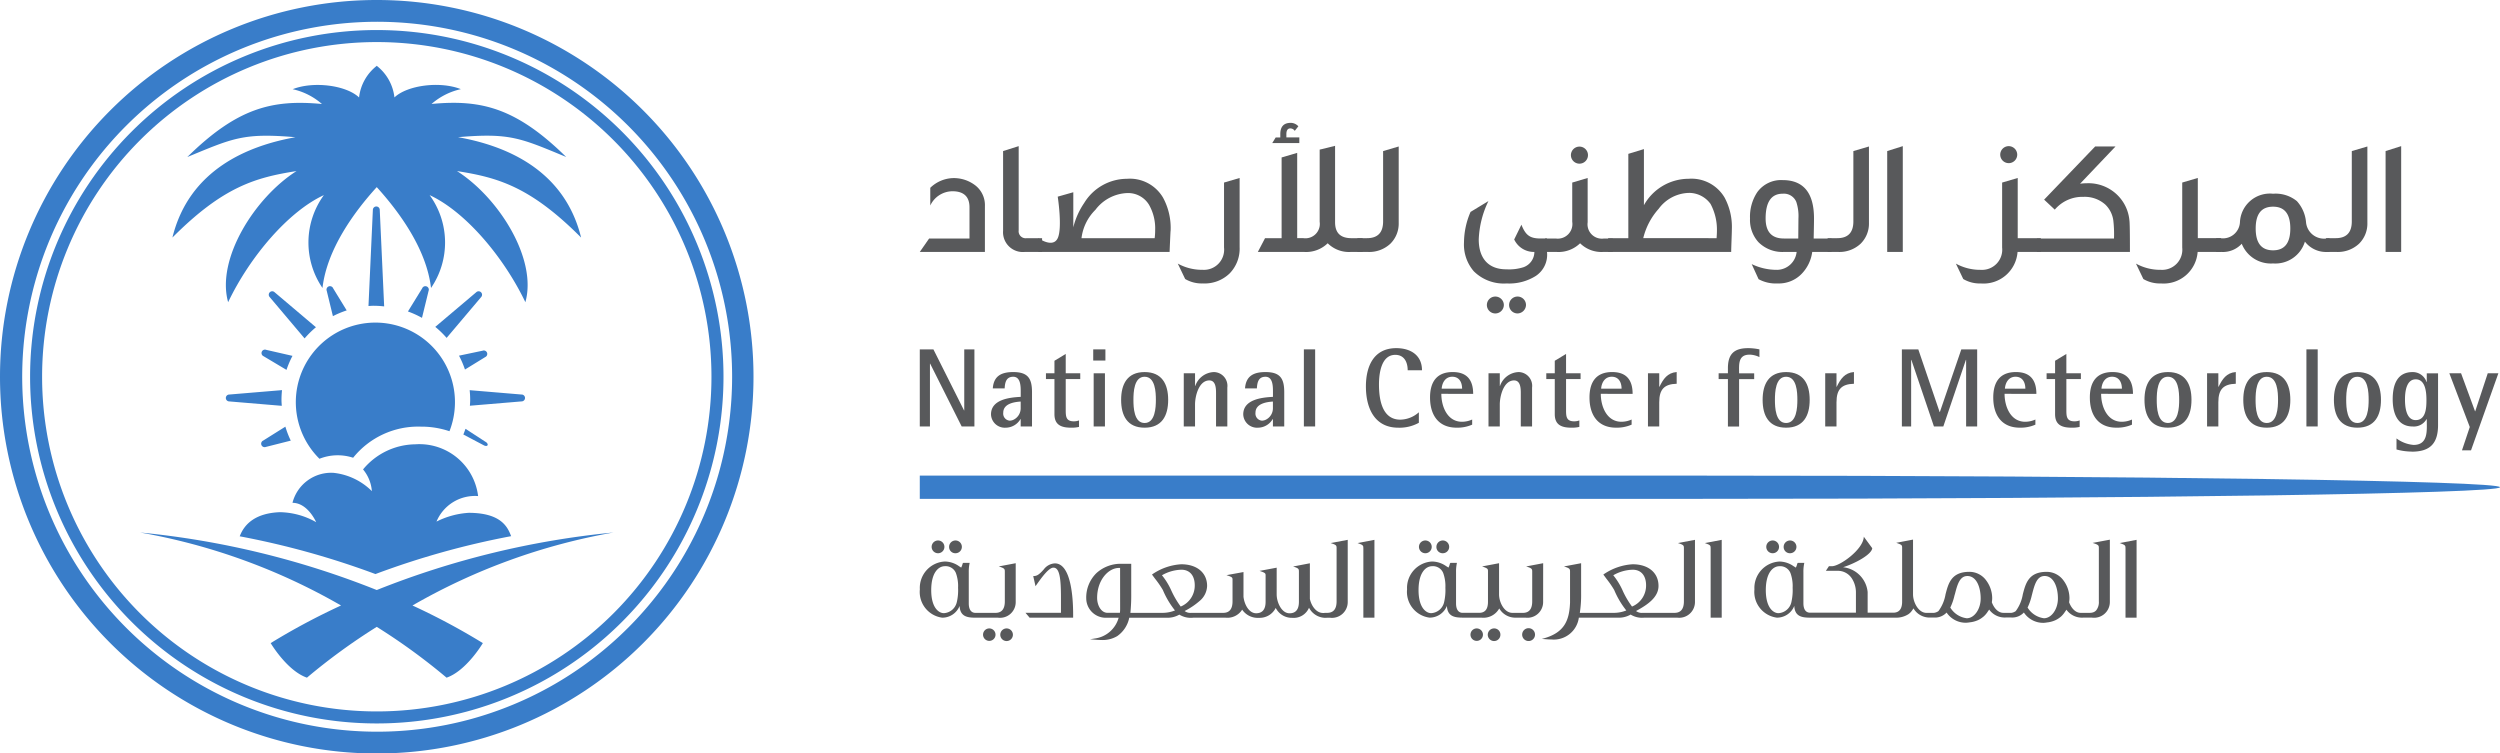 <svg xmlns="http://www.w3.org/2000/svg" width="217.725" height="65.622" viewBox="0 0 217.725 65.622">
  <g id="English_Logo" data-name="English Logo" transform="translate(-2932.999 -182)">
    <rect id="Rectangle_841" data-name="Rectangle 841" width="217.724" height="65.622" transform="translate(2933 182)" fill="none"/>
    <path id="Path_200" data-name="Path 200" d="M111.046,57.422h67.806c38.558,0,69.815.452,69.815,1.011s-31.257,1.011-69.815,1.011H111.046Z" transform="translate(2902.057 166)" fill="#397dc9"/>
    <g id="Group_244" data-name="Group 244">
      <path id="Path_201" data-name="Path 201" d="M113.034,66.365a.556.556,0,1,0-.556-.556.556.556,0,0,0,.556.556" transform="translate(2901.658 163.817)" fill="#58595b"/>
      <path id="Path_202" data-name="Path 202" d="M115.14,66.365a.556.556,0,1,0-.555-.555.543.543,0,0,0,.555.555" transform="translate(2901.071 163.817)" fill="#58595b"/>
      <path id="Path_203" data-name="Path 203" d="M121.312,75.87a.55.55,0,1,0,.55.55.55.55,0,0,0-.55-.55" transform="translate(2899.351 160.859)" fill="#58595b"/>
      <path id="Path_204" data-name="Path 204" d="M119.206,75.87a.543.543,0,1,0,.392.155.55.55,0,0,0-.392-.155" transform="translate(2899.938 160.859)" fill="#58595b"/>
      <path id="Path_205" data-name="Path 205" d="M117.923,68.222l.067.022c.462.147.462.219.462.458v2.563c0,.651-.261.985-.774,1h-1.834c-.439-.037-.532-.47-.532-.826V68.7a3.37,3.37,0,0,1,.074-.766v-.022h-.558l0,0a.2.2,0,0,0-.066.126.384.384,0,0,1-.011.039,1.313,1.313,0,0,1-.1.247l-.17-.109h0a2.185,2.185,0,0,0-1.25-.421,2.294,2.294,0,0,0-2.179,2.423A2.258,2.258,0,0,0,113,72.686a1.623,1.623,0,0,0,1.514-1.024c.039.926.674,1.015,1.324,1.024h2.015A1.367,1.367,0,0,0,119.4,71.3V67.942l-1.413.268Zm-3.659,3.133a1.225,1.225,0,0,1-1.122.937c-.409,0-1.1-.423-1.1-2.008,0-1.536.639-2.082,1.185-2.082a.961.961,0,0,1,.966.6,3.369,3.369,0,0,1,.188,1.278,4.613,4.613,0,0,1-.115,1.271" transform="translate(2902.057 163.108)" fill="#58595b"/>
      <path id="Path_206" data-name="Path 206" d="M126.4,68.017h-.022a1.291,1.291,0,0,0-.973.523c-.465.53-.648.575-.9.585h-.021l.2.882.022-.032c.571-.824,1.153-1.586,1.536-1.586.55,0,.657.972.657,2.651v1.28h-3.09l.351.419,0,.007h3.8v-.292c0-1.327-.154-4.415-1.579-4.438" transform="translate(2898.499 163.047)" fill="#58595b"/>
      <path id="Path_207" data-name="Path 207" d="M152.427,65.456l.066.022c.452.144.452.208.452.447v4.609c0,.661-.274,1-.815,1h-.25v.011h-.119c-.584,0-1.017-.62-1.143-1.228v-3.1l-1.459.281.065.021c.44.144.44.208.44.448v2.606c0,.66-.274,1-.815,1-.7,0-1.122-.96-1.122-1.649V67.6l-1.49.28.063.022c.462.158.462.2.462.4v2.268c0,.66-.278,1-.826,1-.608,0-1.021-.742-1.1-1.438V67.981l-1.414.258-.068.012.066.022c.462.154.462.189.462.416v1.845c0,.661-.271,1-.8,1H140.3a.839.839,0,0,1-.591-.159,6.385,6.385,0,0,0,1.311-.88,1.766,1.766,0,0,0,.648-1.307c0-1.145-.885-1.885-2.254-1.885a4.956,4.956,0,0,0-2.4.794.821.821,0,0,0-.1.071l-.032.024-.018.012.015.015c.025.025.1.134.174.231l.084.114a8.438,8.438,0,0,1,.677.98,7.473,7.473,0,0,0,1.055,1.781,2.9,2.9,0,0,1-1,.208h-2.881a15.359,15.359,0,0,0,.072-1.671v-2.6h-.82a3.133,3.133,0,0,0-2.225.825,2.977,2.977,0,0,0-.873,2.21,1.7,1.7,0,0,0,1.632,1.663h1.19a2.494,2.494,0,0,1-2.1,1.811l-.392.065.141.012c.4.032.722.052.866.052a2.494,2.494,0,0,0,1.361-.34,2.574,2.574,0,0,0,1.048-1.6h3.235a2.076,2.076,0,0,0,1.122-.269h.01a1.888,1.888,0,0,0,1.2.265h2.838a1.517,1.517,0,0,0,1.428-.7,1.641,1.641,0,0,0,1.463.712,1.56,1.56,0,0,0,1.46-.864,1.566,1.566,0,0,0,1.43.864,1.45,1.45,0,0,0,1.469-.879,1.634,1.634,0,0,0,1.391.879h.144v-.01h.278a1.373,1.373,0,0,0,1.558-1.389V65.175l-1.414.268ZM134.093,71.22a2.467,2.467,0,0,1-.018.3v.012H133c-.569,0-.91-.661-.91-1.3,0-1.561.983-2.609,1.9-2.609h.1Zm4.475-1.59a5.913,5.913,0,0,0-.832-1.369,3.557,3.557,0,0,1,1.692-.483c.729,0,1.164.51,1.164,1.364a1.974,1.974,0,0,1-1.223,1.844,7.671,7.671,0,0,1-.8-1.356" transform="translate(2896.458 163.839)" fill="#58595b"/>
      <path id="Path_208" data-name="Path 208" d="M163.9,65.456l.064.022c.441.147.441.217.441.447v6.03h.964V65.176l-1.4.268Z" transform="translate(2887.329 163.839)" fill="#58595b"/>
      <path id="Path_209" data-name="Path 209" d="M171.869,66.365a.556.556,0,1,0-.556-.556.556.556,0,0,0,.556.556" transform="translate(2885.263 163.817)" fill="#58595b"/>
      <path id="Path_210" data-name="Path 210" d="M173.975,66.365a.556.556,0,1,0-.555-.555.543.543,0,0,0,.555.555" transform="translate(2884.676 163.817)" fill="#58595b"/>
      <path id="Path_211" data-name="Path 211" d="M178.054,75.87a.543.543,0,1,0,.392.155.55.55,0,0,0-.392-.155" transform="translate(2883.54 160.859)" fill="#58595b"/>
      <path id="Path_212" data-name="Path 212" d="M180.16,75.87a.55.55,0,1,0,.556.545.539.539,0,0,0-.556-.545" transform="translate(2882.953 160.859)" fill="#58595b"/>
      <path id="Path_213" data-name="Path 213" d="M181.731,67.942l-1.413.268-.069.013.066.022c.462.147.462.219.462.458v2.563c0,.651-.26.985-.773,1h-.95c-.721,0-1.164-.936-1.164-1.607V67.942l-1.414.268-.065.012.063.022c.423.149.451.19.451.4V71.3c0,.648-.252.963-.772.963h-1.477c-.439-.037-.532-.47-.532-.826V68.7a3.451,3.451,0,0,1,.073-.766v-.022h-.557v0a.205.205,0,0,0-.067.127.247.247,0,0,1-.01.038,1.244,1.244,0,0,1-.1.247l-.169-.109h-.006a2.189,2.189,0,0,0-1.249-.421,2.3,2.3,0,0,0-2.18,2.423,2.258,2.258,0,0,0,1.958,2.465,1.624,1.624,0,0,0,1.513-1.024c.039.925.674,1.015,1.324,1.024h1.667a1.575,1.575,0,0,0,1.565-.8,1.618,1.618,0,0,0,1.315.8h.96a1.367,1.367,0,0,0,1.547-1.389ZM173.1,71.355a1.225,1.225,0,0,1-1.122.937c-.408,0-1.1-.423-1.1-2.008,0-1.536.638-2.082,1.185-2.082a.961.961,0,0,1,.965.6,3.355,3.355,0,0,1,.188,1.278,4.632,4.632,0,0,1-.115,1.271" transform="translate(2885.662 163.108)" fill="#58595b"/>
      <path id="Path_214" data-name="Path 214" d="M184.325,75.841a.56.56,0,1,0,.4.164.561.561,0,0,0-.4-.164" transform="translate(2881.795 160.867)" fill="#58595b"/>
      <path id="Path_215" data-name="Path 215" d="M198,65.456l.066.022c.452.144.452.208.452.447v4.609c0,.661-.274,1-.815,1h-2.764a.842.842,0,0,1-.591-.159c1.02-.553,1.959-1.2,1.959-2.187,0-1.145-.885-1.885-2.254-1.885a4.961,4.961,0,0,0-2.4.793.89.89,0,0,0-.107.073l-.031.023-.018.012.015.015c.027.026.11.142.185.245l.084.113a8.309,8.309,0,0,1,.667.967,7.443,7.443,0,0,0,1.054,1.781,2.893,2.893,0,0,1-1,.208h-3.048a10.06,10.06,0,0,0,.113-1.671V67.211l-1.493.281.066.022c.462.146.462.219.462.458V70.65c-.066,1.557-.484,2.623-2.36,3.128l-.1.026.1.009c.344.027.6.042.761.042a2.205,2.205,0,0,0,2.366-1.9h3.383a2.082,2.082,0,0,0,1.123-.269h.01a1.879,1.879,0,0,0,1.2.265h2.838a1.374,1.374,0,0,0,1.559-1.389V65.175l-1.415.268Zm-4.8,4.174a5.924,5.924,0,0,0-.833-1.369,3.562,3.562,0,0,1,1.693-.483c.729,0,1.164.51,1.164,1.364A1.973,1.973,0,0,1,194,70.986a7.35,7.35,0,0,1-.8-1.356" transform="translate(2881.132 163.839)" fill="#58595b"/>
      <path id="Path_216" data-name="Path 216" d="M205.828,65.456l.064.022c.441.147.441.217.441.447v6.03h.964V65.176l-1.4.268Z" transform="translate(2875.646 163.839)" fill="#58595b"/>
      <path id="Path_217" data-name="Path 217" d="M213.8,66.365a.556.556,0,1,0-.556-.556.556.556,0,0,0,.556.556" transform="translate(2873.58 163.817)" fill="#58595b"/>
      <path id="Path_218" data-name="Path 218" d="M215.9,66.365a.556.556,0,1,0-.555-.555.543.543,0,0,0,.555.555" transform="translate(2872.993 163.817)" fill="#58595b"/>
      <path id="Path_219" data-name="Path 219" d="M241.337,65.362c.472.147.472.216.472.447v4.62a1.147,1.147,0,0,1-.245.8c-.007.007-.016.012-.023.019a.618.618,0,0,1-.276.151.164.164,0,0,0-.037.008.923.923,0,0,1-.192.022h-.812c-.493,0-.842-.476-1.006-.923a2.159,2.159,0,0,0,.032-.377,2.6,2.6,0,0,0-.506-1.5,1.806,1.806,0,0,0-1.474-.771c-1.578,0-1.835,1-2.085,1.964a3.373,3.373,0,0,1-.616,1.457.865.865,0,0,1-.367.149l-.022,0h-.686c-.494,0-.843-.476-1.006-.923a2.1,2.1,0,0,0,.032-.377,2.6,2.6,0,0,0-.506-1.5,1.807,1.807,0,0,0-1.474-.771c-1.578,0-1.835,1-2.085,1.964a3.374,3.374,0,0,1-.617,1.457.863.863,0,0,1-.369.149l-.021.005H226.8c-.717,0-1.174-.952-1.174-1.607V65.049l-1.4.268-.064.012.062.022c.424.149.452.189.452.4v4.7c0,.64-.26.964-.773.964h-2.23v-1.8a2.41,2.41,0,0,0-2.14-2.159c1.029-.321,2.488-1.1,2.541-1.658v0l-.71-.965-.028-.039v.048c-.082,1.094-2.085,2.526-2.777,2.526H218.3l-.265.4h1a1.455,1.455,0,0,1,1.254.649,2.26,2.26,0,0,1,.364,1.232v1.765h-4.042c-.44-.037-.532-.47-.532-.827V67.866a3.463,3.463,0,0,1,.073-.767v-.021H215.6l-.005,0a.2.2,0,0,0-.066.127.186.186,0,0,1-.011.038,1.219,1.219,0,0,1-.1.247c-.022-.014-.08-.053-.169-.109h-.006a2.189,2.189,0,0,0-1.249-.421,2.3,2.3,0,0,0-2.181,2.422,2.259,2.259,0,0,0,1.959,2.466,1.624,1.624,0,0,0,1.513-1.024c.038.925.674,1.015,1.324,1.024h7.49a1.97,1.97,0,0,0,1.122-.3l.025-.019a1.169,1.169,0,0,0,.291-.3l.016-.025a1.153,1.153,0,0,0,.11-.167,1.626,1.626,0,0,0,1.326.8h.453a1.388,1.388,0,0,0,1.107-.434,2.006,2.006,0,0,0,1.72.887,2.516,2.516,0,0,0,.319-.038l.08-.009a2.356,2.356,0,0,0,.516-.138c.036-.014.074-.028.108-.044a1.981,1.981,0,0,0,.4-.25c.027-.022.055-.042.081-.064a1.941,1.941,0,0,0,.3-.335,1.08,1.08,0,0,0,.066-.1,1.973,1.973,0,0,0,.117-.17,1.664,1.664,0,0,0,1.452.691h.465a1.384,1.384,0,0,0,1.107-.434,2.013,2.013,0,0,0,1.724.9,2.532,2.532,0,0,0,.319-.038l.079-.009a2.277,2.277,0,0,0,.521-.14c.034-.014.07-.026.1-.041a1.97,1.97,0,0,0,.41-.255c.025-.019.051-.038.074-.058a1.96,1.96,0,0,0,.3-.343c.021-.03.042-.058.061-.089a2.058,2.058,0,0,0,.118-.172,1.662,1.662,0,0,0,1.452.691h.77a1.374,1.374,0,0,0,1.559-1.389v-5.4l-1.495.281ZM215.026,70.52a1.226,1.226,0,0,1-1.122.937c-.408,0-1.1-.423-1.1-2.008,0-1.536.638-2.081,1.185-2.081a.96.96,0,0,1,.964.6,3.342,3.342,0,0,1,.188,1.278,4.629,4.629,0,0,1-.115,1.271M230.3,71.9a1.968,1.968,0,0,1-1.387-.866.188.188,0,0,0-.045-.061,4.759,4.759,0,0,0,.363-1.035l.022-.082.022-.065c.2-.771.4-1.569,1.079-1.569h.042c.775.032,1.121,1,1.121,1.955,0,.934-.557,1.723-1.216,1.723m6.732,0a1.969,1.969,0,0,1-1.389-.867.193.193,0,0,0-.045-.06,4.862,4.862,0,0,0,.365-1.047l.019-.071L236,69.79c.2-.771.4-1.569,1.081-1.569h.041c.775.032,1.122,1,1.122,1.955,0,.934-.557,1.723-1.216,1.723" transform="translate(2873.979 163.944)" fill="#58595b"/>
      <path id="Path_220" data-name="Path 220" d="M255.982,65.443l-.066.012.064.022c.441.148.441.217.441.447v6.031h.964v-6.78Z" transform="translate(2861.689 163.839)" fill="#58595b"/>
    </g>
    <g id="Group_245" data-name="Group 245">
      <path id="Path_221" data-name="Path 221" d="M114.694,48.893l-2.744-5.468h-.019v5.468h-.885V42.18h1.187l2.666,5.313h.02V42.18h.885v6.714Z" transform="translate(2902.057 170.247)" fill="#58595b"/>
      <path id="Path_222" data-name="Path 222" d="M122.228,49.657v-.642h-.019a1.5,1.5,0,0,1-1.3.749,1.2,1.2,0,0,1-1.265-1.157c0-1.3,1.606-1.479,2.588-1.528V46.67c0-.467.01-1.342-.651-1.342-.623,0-.72.506-.749,1.011H119.8c.077-1.08.749-1.42,1.78-1.42,1.284,0,1.635.565,1.635,1.751v2.987Zm0-2.17c-.6.039-1.518.195-1.518.973a.616.616,0,0,0,.565.691.8.8,0,0,0,.369-.1,1.113,1.113,0,0,0,.584-1.021Z" transform="translate(2899.662 169.484)" fill="#58595b"/>
      <path id="Path_223" data-name="Path 223" d="M128,44.922v2.665c0,.566.009,1.013.7,1.013a1.218,1.218,0,0,0,.457-.079v.565a2.687,2.687,0,0,1-.68.068c-.847,0-1.459-.223-1.459-1.177V44.922h-.74v-.506h.74v-1.09l.982-.594v1.684h1.265v.506Z" transform="translate(2897.813 170.093)" fill="#58595b"/>
      <path id="Path_224" data-name="Path 224" d="M131.986,42.18h1.061v.973h-1.061Zm.038,2.083h.982v4.631h-.982Z" transform="translate(2896.222 170.247)" fill="#58595b"/>
      <path id="Path_225" data-name="Path 225" d="M137.4,49.764c-1.508,0-2.044-1.051-2.044-2.422s.535-2.422,2.044-2.422,2.053,1.041,2.053,2.422-.545,2.422-2.053,2.422m0-4.436c-.924,0-.973,1.353-.973,2.014s.049,2.014.973,2.014.982-1.353.982-2.014-.048-2.014-.982-2.014" transform="translate(2895.282 169.483)" fill="#58595b"/>
      <path id="Path_226" data-name="Path 226" d="M145.727,49.657v-2.9c0-.408-.019-1.109-.584-1.109-.914,0-1.245,1.372-1.245,2.092v1.917h-.982V45.026h.982v1.1h.02a1.788,1.788,0,0,1,1.624-1.206,1.2,1.2,0,0,1,1.168,1.353v3.385Z" transform="translate(2893.177 169.483)" fill="#58595b"/>
      <path id="Path_227" data-name="Path 227" d="M152.68,49.657v-.642h-.019a1.5,1.5,0,0,1-1.3.749,1.2,1.2,0,0,1-1.265-1.157c0-1.3,1.606-1.479,2.588-1.528V46.67c0-.467.01-1.342-.651-1.342-.623,0-.72.506-.749,1.011h-1.032c.078-1.08.749-1.42,1.781-1.42,1.284,0,1.634.565,1.634,1.751v2.987Zm0-2.17c-.6.039-1.518.195-1.518.973a.616.616,0,0,0,.565.691.8.8,0,0,0,.369-.1,1.112,1.112,0,0,0,.584-1.021Z" transform="translate(2891.177 169.484)" fill="#58595b"/>
      <rect id="Rectangle_839" data-name="Rectangle 839" width="0.982" height="6.714" transform="translate(3046.553 212.426)" fill="#58595b"/>
      <path id="Path_228" data-name="Path 228" d="M168.546,43.959c0-.691-.291-1.343-1.08-1.343-1.236,0-1.42,1.655-1.42,2.579,0,1.245.243,3.065,1.858,3.065a2.479,2.479,0,0,0,1.615-.643v.915a3.482,3.482,0,0,1-1.79.428c-2.1,0-2.821-1.751-2.821-3.591,0-1.731.661-3.337,2.646-3.337,1.226,0,2.238.6,2.238,1.927Z" transform="translate(2887.048 170.288)" fill="#58595b"/>
      <path id="Path_229" data-name="Path 229" d="M173.634,46.815c0,1.1.516,2.433,1.8,2.433a2.169,2.169,0,0,0,.885-.195V49.5a3.208,3.208,0,0,1-1.353.263c-1.6,0-2.316-1.118-2.316-2.626,0-1.324.555-2.218,1.976-2.218,1.255,0,1.78.71,1.78,1.9Zm.953-1.488c-.593,0-.885.506-.924,1.041h1.78c0-.545-.242-1.041-.856-1.041" transform="translate(2884.891 169.483)" fill="#58595b"/>
      <path id="Path_230" data-name="Path 230" d="M182.521,49.657v-2.9c0-.408-.019-1.109-.584-1.109-.915,0-1.245,1.372-1.245,2.092v1.917h-.983V45.026h.983v1.1h.019a1.788,1.788,0,0,1,1.625-1.206,1.2,1.2,0,0,1,1.167,1.353v3.385Z" transform="translate(2882.924 169.483)" fill="#58595b"/>
      <path id="Path_231" data-name="Path 231" d="M188.406,44.922v2.665c0,.566.01,1.013.7,1.013a1.218,1.218,0,0,0,.457-.079v.565a2.689,2.689,0,0,1-.681.068c-.846,0-1.459-.223-1.459-1.177V44.922h-.739v-.506h.739v-1.09l.983-.594v1.684h1.265v.506Z" transform="translate(2880.981 170.093)" fill="#58595b"/>
      <path id="Path_232" data-name="Path 232" d="M192.887,46.815c0,1.1.516,2.433,1.8,2.433a2.172,2.172,0,0,0,.885-.195V49.5a3.21,3.21,0,0,1-1.353.263c-1.6,0-2.316-1.118-2.316-2.626,0-1.324.555-2.218,1.976-2.218,1.254,0,1.78.71,1.78,1.9Zm.954-1.488c-.593,0-.886.506-.924,1.041h1.78c0-.545-.243-1.041-.856-1.041" transform="translate(2879.525 169.483)" fill="#58595b"/>
      <path id="Path_233" data-name="Path 233" d="M199.943,47.535v2.121h-.982v-4.63h.982V46.2h.019c.331-.671.682-1.216,1.5-1.284v1.021c-1.089.029-1.518.5-1.518,1.6" transform="translate(2877.559 169.484)" fill="#58595b"/>
      <path id="Path_234" data-name="Path 234" d="M210.174,42.6c-1.012,0-.9.9-.9,1.625h1.314v.506h-1.314v4.125H208.3V44.727h-.808v-.506h.808v-.438c0-1.217.516-1.751,1.762-1.751a4.72,4.72,0,0,1,.982.107v.672a2.063,2.063,0,0,0-.866-.214" transform="translate(2875.183 170.288)" fill="#58595b"/>
      <path id="Path_235" data-name="Path 235" d="M214.848,49.764c-1.508,0-2.044-1.051-2.044-2.422s.535-2.422,2.044-2.422,2.054,1.041,2.054,2.422-.545,2.422-2.054,2.422m0-4.436c-.924,0-.973,1.353-.973,2.014s.049,2.014.973,2.014.982-1.353.982-2.014-.048-2.014-.982-2.014" transform="translate(2873.702 169.483)" fill="#58595b"/>
      <path id="Path_236" data-name="Path 236" d="M221.343,47.535v2.121h-.982v-4.63h.982V46.2h.02c.331-.671.682-1.216,1.5-1.284v1.021c-1.089.029-1.518.5-1.518,1.6" transform="translate(2871.596 169.484)" fill="#58595b"/>
      <path id="Path_237" data-name="Path 237" d="M235.211,48.893v-5.8h-.019l-1.966,5.8h-.817l-1.966-5.8h-.019v5.8h-.808V42.18h1.431l1.858,5.458h.02l1.868-5.458h1.381v6.714Z" transform="translate(2869.017 170.247)" fill="#58595b"/>
      <path id="Path_238" data-name="Path 238" d="M241.635,46.815c0,1.1.516,2.433,1.8,2.433a2.166,2.166,0,0,0,.884-.195V49.5a3.205,3.205,0,0,1-1.353.263c-1.6,0-2.316-1.118-2.316-2.626,0-1.324.555-2.218,1.976-2.218,1.255,0,1.78.71,1.78,1.9Zm.954-1.488c-.594,0-.886.506-.924,1.041h1.78c0-.545-.243-1.041-.856-1.041" transform="translate(2865.942 169.483)" fill="#58595b"/>
      <path id="Path_239" data-name="Path 239" d="M248.811,44.922v2.665c0,.566.01,1.013.7,1.013a1.22,1.22,0,0,0,.457-.079v.565a2.692,2.692,0,0,1-.681.068c-.846,0-1.459-.223-1.459-1.177V44.922h-.739v-.506h.739v-1.09l.982-.594v1.684h1.265v.506Z" transform="translate(2864.148 170.093)" fill="#58595b"/>
      <path id="Path_240" data-name="Path 240" d="M253.292,46.815c0,1.1.516,2.433,1.8,2.433a2.172,2.172,0,0,0,.886-.195V49.5a3.212,3.212,0,0,1-1.352.263c-1.606,0-2.316-1.118-2.316-2.626,0-1.324.555-2.218,1.976-2.218,1.255,0,1.78.71,1.78,1.9Zm.954-1.488c-.594,0-.886.506-.924,1.041h1.78c0-.545-.243-1.041-.856-1.041" transform="translate(2862.694 169.483)" fill="#58595b"/>
      <path id="Path_241" data-name="Path 241" d="M260.951,49.764c-1.508,0-2.044-1.051-2.044-2.422s.535-2.422,2.044-2.422S263,45.96,263,47.341s-.545,2.422-2.053,2.422m0-4.436c-.924,0-.973,1.353-.973,2.014s.049,2.014.973,2.014.982-1.353.982-2.014-.048-2.014-.982-2.014" transform="translate(2860.855 169.483)" fill="#58595b"/>
      <path id="Path_242" data-name="Path 242" d="M267.445,47.535v2.121h-.982v-4.63h.982V46.2h.019c.331-.671.682-1.216,1.5-1.284v1.021c-1.089.029-1.518.5-1.518,1.6" transform="translate(2858.75 169.484)" fill="#58595b"/>
      <path id="Path_243" data-name="Path 243" d="M272.878,49.764c-1.508,0-2.043-1.051-2.043-2.422s.535-2.422,2.043-2.422,2.054,1.041,2.054,2.422-.545,2.422-2.054,2.422m0-4.436c-.924,0-.973,1.353-.973,2.014s.049,2.014.973,2.014.983-1.353.983-2.014-.049-2.014-.983-2.014" transform="translate(2857.532 169.483)" fill="#58595b"/>
      <rect id="Rectangle_840" data-name="Rectangle 840" width="0.982" height="6.714" transform="translate(3133.865 212.426)" fill="#58595b"/>
      <path id="Path_244" data-name="Path 244" d="M283.82,49.764c-1.508,0-2.044-1.051-2.044-2.422s.535-2.422,2.044-2.422,2.054,1.041,2.054,2.422-.545,2.422-2.054,2.422m0-4.436c-.924,0-.973,1.353-.973,2.014s.049,2.014.973,2.014.982-1.353.982-2.014-.048-2.014-.982-2.014" transform="translate(2854.483 169.483)" fill="#58595b"/>
      <path id="Path_245" data-name="Path 245" d="M290.538,51.846a5.116,5.116,0,0,1-1.333-.185V50.7a2.881,2.881,0,0,0,1.488.565c1.314,0,1.148-1.3,1.148-2.248h-.019a1.263,1.263,0,0,1-1.207.642c-1.362,0-1.741-1.215-1.741-2.364,0-1.187.331-2.374,1.741-2.374a1.264,1.264,0,0,1,1.207.866h.019v-.759h.983v4.5c0,1.576-.662,2.325-2.286,2.325m.34-6.3c-.837,0-.934,1.138-.934,1.751s.088,1.8.934,1.8c.9,0,.935-1.1.935-1.751,0-.633-.069-1.8-.935-1.8" transform="translate(2852.505 169.483)" fill="#58595b"/>
      <path id="Path_246" data-name="Path 246" d="M297.6,51.78h-.788l.681-2.033-1.78-4.68h1.021l1.216,3.308h.019l1.089-3.308h.925Z" transform="translate(2850.599 169.442)" fill="#58595b"/>
    </g>
    <g id="Group_243" data-name="Group 243">
      <path id="Path_247" data-name="Path 247" d="M116.717,27.934h-5.671l.814-1.171h3.515V24.048c0-.929-.5-1.4-1.486-1.4a2.15,2.15,0,0,0-1.929,1.243V22.348a2.969,2.969,0,0,1,1.929-.843,3.059,3.059,0,0,1,2.043.672,2.182,2.182,0,0,1,.786,1.772Z" transform="translate(2902.057 176.008)" fill="#58595b"/>
      <path id="Path_248" data-name="Path 248" d="M124.5,26.858H122.99a1.723,1.723,0,0,1-1.886-1.843V18.072l1.358-.429v7.33a.61.61,0,0,0,.7.685H124.5Z" transform="translate(2899.254 177.084)" fill="#58595b"/>
      <path id="Path_249" data-name="Path 249" d="M136.791,27.956h-11.43v-1.2s1.265.9,1.687,0,0-3.615,0-3.615l1.357-.385v3.057a6.554,6.554,0,0,1,.943-2.114,4.38,4.38,0,0,1,3.729-2.114,3.344,3.344,0,0,1,3.143,1.643,5.507,5.507,0,0,1,.658,2.915c0-.157-.029.442-.087,1.814m-1.3-1.2a5.528,5.528,0,0,0,.043-.7,4.149,4.149,0,0,0-.53-2.2,2.124,2.124,0,0,0-1.9-1.029,3.638,3.638,0,0,0-2.771,1.457,4.177,4.177,0,0,0-1.214,2.471Z" transform="translate(2898.068 175.986)" fill="#58595b"/>
      <path id="Path_250" data-name="Path 250" d="M147.581,27.5a3.091,3.091,0,0,1-.871,2.3,3.125,3.125,0,0,1-2.343.871,2.812,2.812,0,0,1-1.529-.386l-.643-1.342a4.372,4.372,0,0,0,2.171.542,1.757,1.757,0,0,0,1.857-1.943V21.886l1.358-.4Z" transform="translate(2893.377 176.013)" fill="#58595b"/>
      <path id="Path_251" data-name="Path 251" d="M160.987,26.075H159.93a2.614,2.614,0,0,1-1.986-.758,2.691,2.691,0,0,1-2.028.758h-4.058l.628-1.2h1.443v-7.03l1.357-.4v7.429h.543a1.255,1.255,0,0,0,1.415-1.43V17.16c.214-.043.672-.158,1.342-.329v6.658c0,.928.472,1.386,1.429,1.386h.972Zm-5.515-9.486h-2.357l.3-.487h.4v-.285c0-.658.3-.986.915-.986a.9.9,0,0,1,.657.3l-.314.4a.455.455,0,0,0-.386-.216c-.229,0-.343.172-.343.5V16.1h1.129Z" transform="translate(2890.685 177.868)" fill="#58595b"/>
      <path id="Path_252" data-name="Path 252" d="M167.477,24.341a2.457,2.457,0,0,1-.729,1.814,2.7,2.7,0,0,1-1.958.714h-.914v-1.2h.843c.929,0,1.4-.485,1.4-1.457V18.084l1.358-.4Z" transform="translate(2887.335 177.073)" fill="#58595b"/>
      <path id="Path_253" data-name="Path 253" d="M183.978,28.707a2.211,2.211,0,0,1-.972,2.087,4.333,4.333,0,0,1-2.542.656,3.7,3.7,0,0,1-2.858-1.057,3.557,3.557,0,0,1-.857-2.515,6.8,6.8,0,0,1,.571-2.657l1.557-.944a8.329,8.329,0,0,0-.843,3.343c0,1.643.843,2.614,2.43,2.6a4.065,4.065,0,0,0,1.471-.185,1.422,1.422,0,0,0,.944-1.329,1.894,1.894,0,0,1-1.758-1.086l.629-1.286c.357.9.729,1.2,1.642,1.2h.586Zm-3.757,4.615a.747.747,0,0,1-.743.742.736.736,0,0,1,0-1.472.744.744,0,0,1,.743.729m1.928,0a.756.756,0,0,1-.742.742.736.736,0,1,1,.742-.742" transform="translate(2883.749 175.235)" fill="#58595b"/>
      <path id="Path_254" data-name="Path 254" d="M192.431,26.87h-.858a2.641,2.641,0,0,1-1.986-.757,2.691,2.691,0,0,1-2.028.757h-1.028V25.7h.942a1.274,1.274,0,0,0,1.429-1.458V20.827l1.343-.4v3.858A1.25,1.25,0,0,0,191.66,25.7h.771Zm-2.158-8.459a.743.743,0,1,1-.742-.716.743.743,0,0,1,.742.716" transform="translate(2881.023 177.073)" fill="#58595b"/>
      <path id="Path_255" data-name="Path 255" d="M204.87,26.958H194.154v-1.2h1.757V18.415L197.269,18v4.886a4.468,4.468,0,0,1,3.886-2.3,3.344,3.344,0,0,1,3.143,1.643,5.392,5.392,0,0,1,.629,2.758c0,.214-.014.542-.029.986s-.028.772-.028.985m-1.272-1.2c.014-.214.029-.428.029-.643a4.738,4.738,0,0,0-.558-2.343,2.318,2.318,0,0,0-1.829-.957,3.368,3.368,0,0,0-2.686,1.386,5.914,5.914,0,0,0-1.344,2.556Z" transform="translate(2878.899 176.984)" fill="#58595b"/>
      <path id="Path_256" data-name="Path 256" d="M218.385,28H216.7a3.368,3.368,0,0,1-.928,1.914,2.756,2.756,0,0,1-2.072.829,3.146,3.146,0,0,1-1.671-.371l-.6-1.314a5.021,5.021,0,0,0,2.243.5A1.737,1.737,0,0,0,215.342,28h-1.115a2.936,2.936,0,0,1-2.215-.857,2.873,2.873,0,0,1-.729-2.057,3.866,3.866,0,0,1,.628-2.286,2.558,2.558,0,0,1,2.215-1.057c1.815,0,2.73,1.114,2.73,3.343,0,.443-.015,1.029-.029,1.743h1.557ZM215.5,25.086a3.919,3.919,0,0,0-.186-1.443,1.171,1.171,0,0,0-1.186-.715c-.985,0-1.486.715-1.486,2.158,0,1.157.529,1.743,1.586,1.743h1.257Z" transform="translate(2874.125 175.942)" fill="#58595b"/>
      <path id="Path_257" data-name="Path 257" d="M224.25,24.341a2.454,2.454,0,0,1-.729,1.814,2.7,2.7,0,0,1-1.957.714h-.914v-1.2h.843c.928,0,1.4-.485,1.4-1.457V18.084l1.357-.4Z" transform="translate(2871.516 177.073)" fill="#58595b"/>
      <path id="Path_258" data-name="Path 258" d="M229.2,26.858h-1.357V18.072l1.357-.429Z" transform="translate(2869.513 177.084)" fill="#58595b"/>
      <path id="Path_259" data-name="Path 259" d="M243.535,26.859h-2.028a2.971,2.971,0,0,1-3.2,2.743,2.812,2.812,0,0,1-1.529-.386l-.643-1.342a4.372,4.372,0,0,0,2.171.542,1.757,1.757,0,0,0,1.857-1.943V20.816l1.358-.4v5.243h2.015ZM241.478,18.4a.74.74,0,1,1-.729-.756.745.745,0,0,1,.729.756" transform="translate(2867.201 177.084)" fill="#58595b"/>
      <path id="Path_260" data-name="Path 260" d="M254.017,26.869h-8.1V25.7h6.715a10.7,10.7,0,0,0-.057-1.557,2.371,2.371,0,0,0-.685-1.386,2.689,2.689,0,0,0-1.915-.686,3.145,3.145,0,0,0-2.5,1.114l-.928-.871,4.443-4.629h1.772l-3.085,3.243a4.591,4.591,0,0,1,.628-.043,3.6,3.6,0,0,1,2.486.9,3.549,3.549,0,0,1,1.186,2.357c.029.2.043,1.114.043,2.729" transform="translate(2864.475 177.073)" fill="#58595b"/>
      <path id="Path_261" data-name="Path 261" d="M265.278,27.929H263.25a2.971,2.971,0,0,1-3.2,2.743,2.818,2.818,0,0,1-1.529-.386l-.643-1.342a4.372,4.372,0,0,0,2.171.542,1.758,1.758,0,0,0,1.858-1.943V21.885l1.357-.4v5.243h2.015Z" transform="translate(2861.142 176.013)" fill="#58595b"/>
      <path id="Path_262" data-name="Path 262" d="M277.432,28.46h-.185a2.317,2.317,0,0,1-1.957-.9,2.687,2.687,0,0,1-2.771,1.9,2.722,2.722,0,0,1-2.73-1.715,2.229,2.229,0,0,1-1.772.715h-.457v-1.2h.371a1.483,1.483,0,0,0,1.7-1.371,2.614,2.614,0,0,1,2.886-2.5,2.927,2.927,0,0,1,2.072.643,3.125,3.125,0,0,1,.8,1.857,1.57,1.57,0,0,0,1.757,1.4l.285-.03Zm-3.414-2.043c0-1.272-.5-1.9-1.5-1.9-1.015,0-1.515.628-1.515,1.9s.5,1.9,1.515,1.9c1,0,1.5-.629,1.5-1.9" transform="translate(2858.444 175.483)" fill="#58595b"/>
      <path id="Path_263" data-name="Path 263" d="M284.427,24.341a2.454,2.454,0,0,1-.729,1.814,2.7,2.7,0,0,1-1.957.714h-.914v-1.2h.843c.928,0,1.4-.485,1.4-1.457V18.084l1.357-.4Z" transform="translate(2854.747 177.073)" fill="#58595b"/>
      <path id="Path_264" data-name="Path 264" d="M289.373,26.858h-1.357V18.072l1.357-.429Z" transform="translate(2852.744 177.084)" fill="#58595b"/>
    </g>
    <path id="Path_265" data-name="Path 265" d="M32.81,0A32.811,32.811,0,1,0,65.621,32.811,32.811,32.811,0,0,0,32.81,0m.037,63.723A30.913,30.913,0,1,1,63.759,32.81,30.913,30.913,0,0,1,32.846,63.723" transform="translate(2933 182)" fill="#397dc9"/>
    <path id="Path_266" data-name="Path 266" d="M33.825,64.015A30.194,30.194,0,1,1,64.02,33.821,30.194,30.194,0,0,1,33.825,64.015m0-59.341A29.147,29.147,0,1,0,62.972,33.821,29.147,29.147,0,0,0,33.825,4.674" transform="translate(2931.988 180.99)" fill="#397dc9"/>
    <path id="Path_267" data-name="Path 267" d="M20.814,22.9c4.427-4.446,7.27-5.236,10.809-5.79-3.625,2.3-7.012,7.652-5.956,11.419,1.914-4,5.256-7.9,8.338-9.325a7.015,7.015,0,0,0-.121,8.087c.389-3.372,2.752-6.613,4.726-8.783,1.974,2.171,4.337,5.411,4.726,8.783a7.012,7.012,0,0,0-.121-8.087c3.082,1.423,6.424,5.329,8.339,9.325,1.056-3.767-2.331-9.118-5.956-11.419,3.54.554,6.382,1.345,10.809,5.79-1.461-5.948-6.6-8.008-10.716-8.743,4.525-.387,5.423.072,9.419,1.726-4.34-4.265-7.381-5.034-11.727-4.618a5.755,5.755,0,0,1,2.553-1.29c-1.824-.718-4.675-.34-5.785.721a4.056,4.056,0,0,0-1.526-2.741V7.936l-.014.009L38.6,7.936v.019A4.056,4.056,0,0,0,37.07,10.7c-1.109-1.062-3.961-1.439-5.784-.721a5.748,5.748,0,0,1,2.552,1.29c-4.346-.415-7.387.353-11.727,4.618,4-1.654,4.894-2.114,9.419-1.726-4.112.736-9.255,2.8-10.716,8.743" transform="translate(2927.2 179.789)" fill="#397dc9"/>
    <path id="Path_268" data-name="Path 268" d="M58.133,64.29a74.965,74.965,0,0,0-20.61,5.01,74.965,74.965,0,0,0-20.61-5.01,53.6,53.6,0,0,1,17.5,6.356,58.2,58.2,0,0,0-6.128,3.276s1.422,2.408,3.159,3.01a53.666,53.666,0,0,1,6.08-4.425,53.582,53.582,0,0,1,6.08,4.425c1.737-.6,3.159-3.01,3.159-3.01a58.132,58.132,0,0,0-6.128-3.276,53.6,53.6,0,0,1,17.5-6.356" transform="translate(2928.287 164.086)" fill="#397dc9"/>
    <path id="Path_269" data-name="Path 269" d="M28.933,61.653a72.326,72.326,0,0,1,11.826,3.289,71.287,71.287,0,0,1,11.816-3.3c-.287-.745-.823-2.033-3.7-2.033a7.234,7.234,0,0,0-2.8.763A3.628,3.628,0,0,1,49.7,58.15a5.149,5.149,0,0,0-5.474-4.508,5.987,5.987,0,0,0-4.547,2.187,3.344,3.344,0,0,1,.768,1.891A5.57,5.57,0,0,0,37.1,56.126a3.479,3.479,0,0,0-3.567,2.612c1.337,0,2.062,1.685,2.062,1.685a6.6,6.6,0,0,0-3.156-.87c-2.093.081-3.087,1-3.5,2.1" transform="translate(2924.938 167.053)" fill="#397dc9"/>
    <path id="Path_270" data-name="Path 270" d="M37.77,50.807a4.318,4.318,0,0,1,2.935-.09A7.26,7.26,0,0,1,46.6,48.008a7.642,7.642,0,0,1,2.494.4,6.93,6.93,0,1,0-11.32,2.4" transform="translate(2923.049 171.148)" fill="#397dc9"/>
    <path id="Path_271" data-name="Path 271" d="M45.852,33.631l-.384-8.4a.3.3,0,0,0-.6,0L44.486,33.6c.144-.007.287-.022.434-.022a8.271,8.271,0,0,1,.932.056" transform="translate(2920.604 175.051)" fill="#397dc9"/>
    <path id="Path_272" data-name="Path 272" d="M61.215,47.485,56.7,47.106a8.3,8.3,0,0,1,.045.861c0,.167-.014.33-.024.494l4.5-.377a.3.3,0,0,0,0-.6" transform="translate(2917.202 168.874)" fill="#397dc9"/>
    <path id="Path_273" data-name="Path 273" d="M32.161,47.1l-4.593.384a.3.3,0,0,0,0,.6l4.572.383c-.01-.167-.025-.332-.025-.5a8.2,8.2,0,0,1,.046-.867" transform="translate(2925.399 168.876)" fill="#397dc9"/>
    <path id="Path_274" data-name="Path 274" d="M36.548,38.294l-3.6-3.048a.3.3,0,0,0-.424.424l3.04,3.6a8.231,8.231,0,0,1,.988-.973" transform="translate(2923.962 172.202)" fill="#397dc9"/>
    <path id="Path_275" data-name="Path 275" d="M53.539,39.225l3.005-3.554a.3.3,0,0,0-.424-.424l-3.57,3.018a8.291,8.291,0,0,1,.989.96" transform="translate(2918.357 172.202)" fill="#397dc9"/>
    <path id="Path_276" data-name="Path 276" d="M57.7,42.887a.3.3,0,0,0-.227-.555l-2.057.433a8.161,8.161,0,0,1,.519,1.208Z" transform="translate(2917.558 170.21)" fill="#397dc9"/>
    <path id="Path_277" data-name="Path 277" d="M31.707,52.723a.3.3,0,0,0,.227.555l2.174-.55a8.143,8.143,0,0,1-.47-1.216Z" transform="translate(2924.214 167.646)" fill="#397dc9"/>
    <path id="Path_278" data-name="Path 278" d="M55.94,52.267l1.835.967c.361.135.392-.2.043-.364l-1.69-1.1c-.053.167-.188.5-.188.5" transform="translate(2917.412 167.575)" fill="#397dc9"/>
    <path id="Path_279" data-name="Path 279" d="M31.98,42.229a.3.3,0,0,0-.232.553l2,1.192a8.2,8.2,0,0,1,.522-1.221Z" transform="translate(2924.202 170.239)" fill="#397dc9"/>
    <path id="Path_280" data-name="Path 280" d="M40,34.743a.3.3,0,0,0-.558.222l.536,2.2a8.185,8.185,0,0,1,1.2-.5Z" transform="translate(2922.014 172.369)" fill="#397dc9"/>
    <path id="Path_281" data-name="Path 281" d="M51.048,34.966a.3.3,0,0,0-.558-.222l-1.239,2.013a8.141,8.141,0,0,1,1.223.557Z" transform="translate(2919.276 172.369)" fill="#397dc9"/>
  </g>
</svg>
